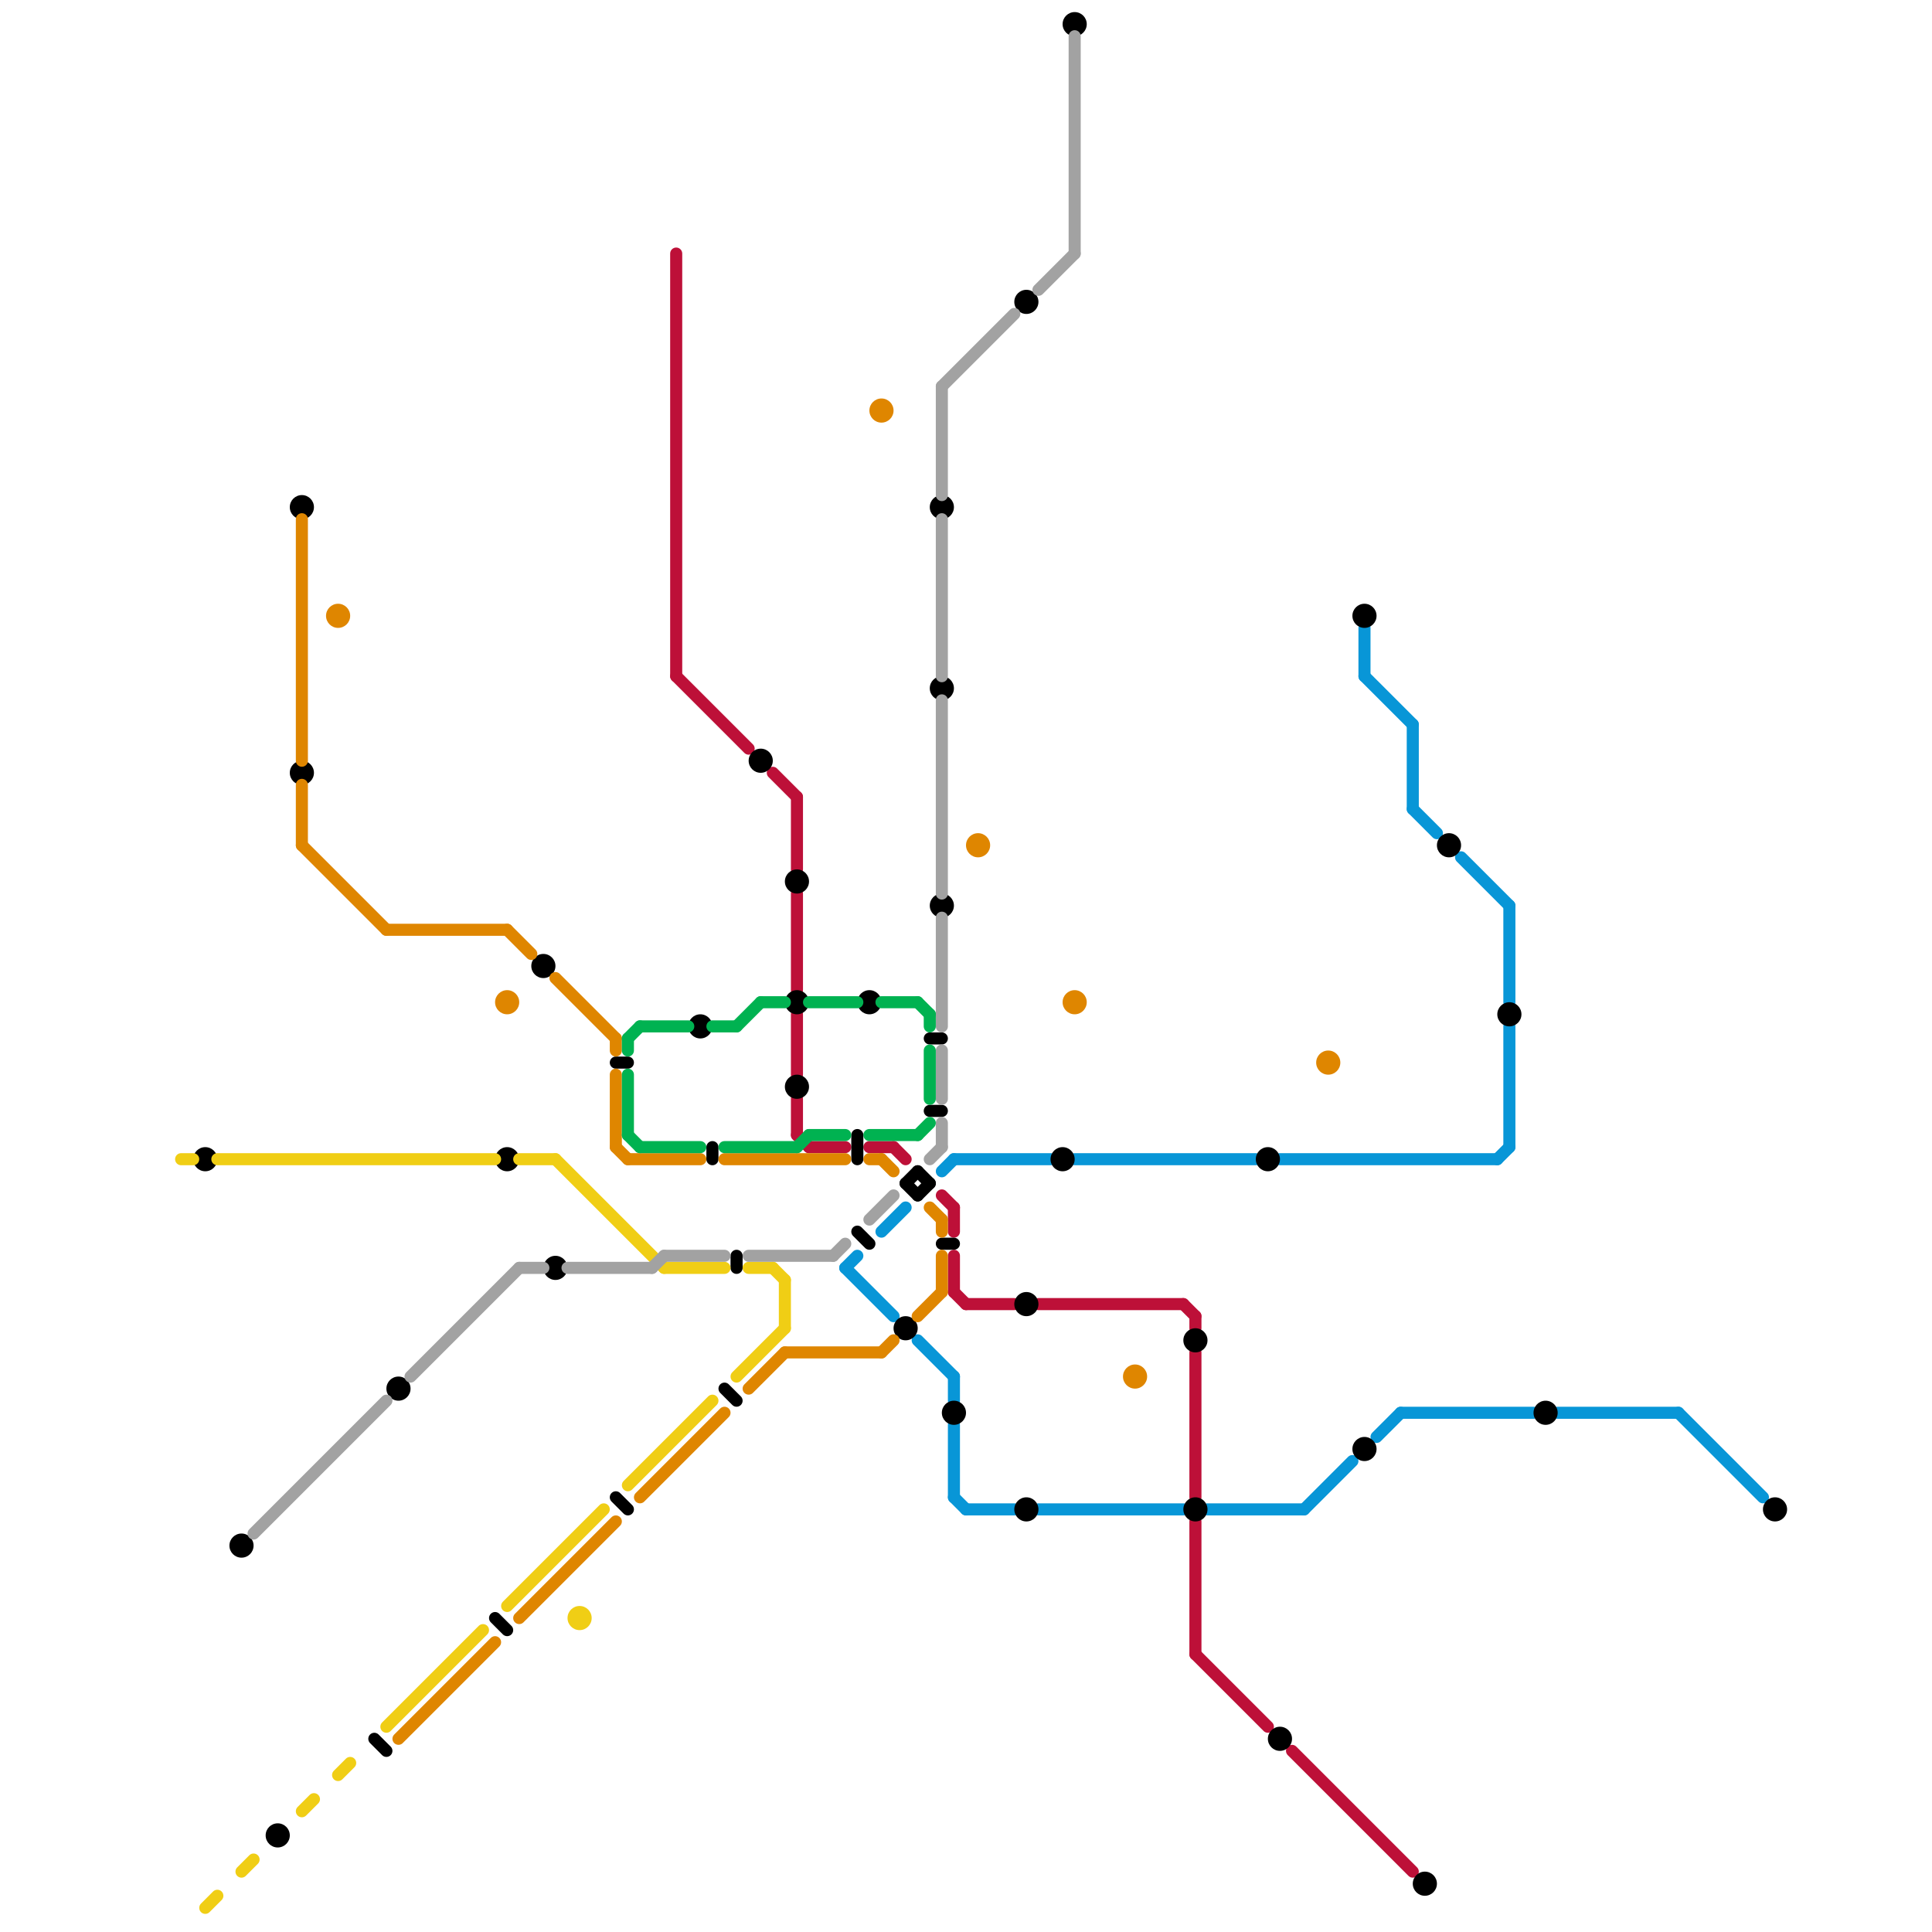 
<svg version="1.1" xmlns="http://www.w3.org/2000/svg" viewBox="0 0 160 160">
<style>line { stroke-width: 1; fill: none; stroke-linecap: round; stroke-linejoin: round; } .c0 { stroke: #0896d7 } .c1 { stroke: #bd1038 } .c2 { stroke: #000000 } .c3 { stroke: #df8600 } .c4 { stroke: #f0ce15 } .c5 { stroke: #a2a2a2 } .c6 { stroke: #00b251 }</style><line class="c0" x1="70" y1="105" x2="74" y2="109"/><line class="c0" x1="106" y1="96" x2="124" y2="96"/><line class="c0" x1="125" y1="75" x2="125" y2="83"/><line class="c0" x1="113" y1="56" x2="117" y2="60"/><line class="c0" x1="125" y1="85" x2="125" y2="95"/><line class="c0" x1="100" y1="125" x2="108" y2="125"/><line class="c0" x1="80" y1="125" x2="84" y2="125"/><line class="c0" x1="79" y1="114" x2="79" y2="116"/><line class="c0" x1="114" y1="119" x2="116" y2="117"/><line class="c0" x1="76" y1="111" x2="79" y2="114"/><line class="c0" x1="121" y1="71" x2="125" y2="75"/><line class="c0" x1="79" y1="118" x2="79" y2="124"/><line class="c0" x1="113" y1="52" x2="113" y2="56"/><line class="c0" x1="129" y1="117" x2="139" y2="117"/><line class="c0" x1="86" y1="125" x2="98" y2="125"/><line class="c0" x1="108" y1="125" x2="112" y2="121"/><line class="c0" x1="116" y1="117" x2="127" y2="117"/><line class="c0" x1="73" y1="102" x2="75" y2="100"/><line class="c0" x1="117" y1="60" x2="117" y2="67"/><line class="c0" x1="89" y1="96" x2="104" y2="96"/><line class="c0" x1="79" y1="124" x2="80" y2="125"/><line class="c0" x1="124" y1="96" x2="125" y2="95"/><line class="c0" x1="117" y1="67" x2="119" y2="69"/><line class="c0" x1="79" y1="96" x2="87" y2="96"/><line class="c0" x1="70" y1="105" x2="71" y2="104"/><line class="c0" x1="139" y1="117" x2="146" y2="124"/><line class="c0" x1="78" y1="97" x2="79" y2="96"/><line class="c1" x1="67" y1="95" x2="70" y2="95"/><line class="c1" x1="66" y1="91" x2="66" y2="94"/><line class="c1" x1="99" y1="109" x2="99" y2="110"/><line class="c1" x1="79" y1="100" x2="79" y2="102"/><line class="c1" x1="72" y1="95" x2="74" y2="95"/><line class="c1" x1="99" y1="112" x2="99" y2="124"/><line class="c1" x1="80" y1="108" x2="84" y2="108"/><line class="c1" x1="56" y1="21" x2="56" y2="56"/><line class="c1" x1="79" y1="104" x2="79" y2="107"/><line class="c1" x1="99" y1="137" x2="105" y2="143"/><line class="c1" x1="66" y1="74" x2="66" y2="82"/><line class="c1" x1="79" y1="107" x2="80" y2="108"/><line class="c1" x1="66" y1="84" x2="66" y2="89"/><line class="c1" x1="98" y1="108" x2="99" y2="109"/><line class="c1" x1="78" y1="99" x2="79" y2="100"/><line class="c1" x1="66" y1="66" x2="66" y2="72"/><line class="c1" x1="107" y1="145" x2="117" y2="155"/><line class="c1" x1="56" y1="56" x2="62" y2="62"/><line class="c1" x1="86" y1="108" x2="98" y2="108"/><line class="c1" x1="64" y1="64" x2="66" y2="66"/><line class="c1" x1="99" y1="126" x2="99" y2="137"/><line class="c1" x1="66" y1="94" x2="67" y2="95"/><line class="c1" x1="74" y1="95" x2="75" y2="96"/><line class="c2" x1="77" y1="92" x2="78" y2="92"/><line class="c2" x1="71" y1="94" x2="71" y2="96"/><line class="c2" x1="76" y1="99" x2="77" y2="98"/><line class="c2" x1="77" y1="86" x2="78" y2="86"/><line class="c2" x1="41" y1="134" x2="42" y2="135"/><line class="c2" x1="31" y1="144" x2="32" y2="145"/><line class="c2" x1="61" y1="104" x2="61" y2="105"/><line class="c2" x1="75" y1="98" x2="76" y2="97"/><line class="c2" x1="59" y1="95" x2="59" y2="96"/><line class="c2" x1="60" y1="115" x2="61" y2="116"/><line class="c2" x1="51" y1="124" x2="52" y2="125"/><line class="c2" x1="71" y1="102" x2="72" y2="103"/><line class="c2" x1="76" y1="97" x2="77" y2="98"/><line class="c2" x1="51" y1="88" x2="52" y2="88"/><line class="c2" x1="78" y1="103" x2="79" y2="103"/><line class="c2" x1="75" y1="98" x2="76" y2="99"/><circle cx="45" cy="80" r="1" fill="#000000" /><circle cx="85" cy="125" r="1" fill="#000000" /><circle cx="33" cy="115" r="1" fill="#000000" /><circle cx="113" cy="120" r="1" fill="#000000" /><circle cx="128" cy="117" r="1" fill="#000000" /><circle cx="66" cy="90" r="1" fill="#000000" /><circle cx="42" cy="96" r="1" fill="#000000" /><circle cx="88" cy="96" r="1" fill="#000000" /><circle cx="120" cy="70" r="1" fill="#000000" /><circle cx="106" cy="144" r="1" fill="#000000" /><circle cx="99" cy="111" r="1" fill="#000000" /><circle cx="46" cy="105" r="1" fill="#000000" /><circle cx="79" cy="117" r="1" fill="#000000" /><circle cx="125" cy="84" r="1" fill="#000000" /><circle cx="23" cy="152" r="1" fill="#000000" /><circle cx="58" cy="85" r="1" fill="#000000" /><circle cx="25" cy="64" r="1" fill="#000000" /><circle cx="78" cy="42" r="1" fill="#000000" /><circle cx="63" cy="63" r="1" fill="#000000" /><circle cx="105" cy="96" r="1" fill="#000000" /><circle cx="66" cy="83" r="1" fill="#000000" /><circle cx="17" cy="96" r="1" fill="#000000" /><circle cx="78" cy="57" r="1" fill="#000000" /><circle cx="89" cy="2" r="1" fill="#000000" /><circle cx="20" cy="128" r="1" fill="#000000" /><circle cx="85" cy="108" r="1" fill="#000000" /><circle cx="25" cy="42" r="1" fill="#000000" /><circle cx="72" cy="83" r="1" fill="#000000" /><circle cx="75" cy="110" r="1" fill="#000000" /><circle cx="78" cy="75" r="1" fill="#000000" /><circle cx="113" cy="51" r="1" fill="#000000" /><circle cx="99" cy="125" r="1" fill="#000000" /><circle cx="66" cy="73" r="1" fill="#000000" /><circle cx="85" cy="25" r="1" fill="#000000" /><circle cx="147" cy="125" r="1" fill="#000000" /><circle cx="118" cy="156" r="1" fill="#000000" /><line class="c3" x1="33" y1="144" x2="41" y2="136"/><line class="c3" x1="32" y1="77" x2="42" y2="77"/><line class="c3" x1="42" y1="77" x2="44" y2="79"/><line class="c3" x1="60" y1="96" x2="70" y2="96"/><line class="c3" x1="52" y1="96" x2="58" y2="96"/><line class="c3" x1="46" y1="81" x2="51" y2="86"/><line class="c3" x1="78" y1="101" x2="78" y2="102"/><line class="c3" x1="51" y1="95" x2="52" y2="96"/><line class="c3" x1="53" y1="124" x2="60" y2="117"/><line class="c3" x1="76" y1="109" x2="78" y2="107"/><line class="c3" x1="72" y1="96" x2="73" y2="96"/><line class="c3" x1="25" y1="65" x2="25" y2="70"/><line class="c3" x1="25" y1="70" x2="32" y2="77"/><line class="c3" x1="77" y1="100" x2="78" y2="101"/><line class="c3" x1="73" y1="112" x2="74" y2="111"/><line class="c3" x1="43" y1="134" x2="51" y2="126"/><line class="c3" x1="51" y1="86" x2="51" y2="87"/><line class="c3" x1="73" y1="96" x2="74" y2="97"/><line class="c3" x1="65" y1="112" x2="73" y2="112"/><line class="c3" x1="25" y1="43" x2="25" y2="63"/><line class="c3" x1="51" y1="89" x2="51" y2="95"/><line class="c3" x1="62" y1="115" x2="65" y2="112"/><line class="c3" x1="78" y1="104" x2="78" y2="107"/><circle cx="110" cy="88" r="1" fill="#df8600" /><circle cx="42" cy="83" r="1" fill="#df8600" /><circle cx="28" cy="51" r="1" fill="#df8600" /><circle cx="89" cy="83" r="1" fill="#df8600" /><circle cx="81" cy="70" r="1" fill="#df8600" /><circle cx="73" cy="34" r="1" fill="#df8600" /><circle cx="94" cy="114" r="1" fill="#df8600" /><line class="c4" x1="62" y1="105" x2="64" y2="105"/><line class="c4" x1="42" y1="133" x2="50" y2="125"/><line class="c4" x1="20" y1="155" x2="21" y2="154"/><line class="c4" x1="15" y1="96" x2="16" y2="96"/><line class="c4" x1="65" y1="106" x2="65" y2="110"/><line class="c4" x1="18" y1="96" x2="41" y2="96"/><line class="c4" x1="25" y1="150" x2="26" y2="149"/><line class="c4" x1="28" y1="147" x2="29" y2="146"/><line class="c4" x1="46" y1="96" x2="55" y2="105"/><line class="c4" x1="43" y1="96" x2="46" y2="96"/><line class="c4" x1="32" y1="143" x2="40" y2="135"/><line class="c4" x1="61" y1="114" x2="65" y2="110"/><line class="c4" x1="64" y1="105" x2="65" y2="106"/><line class="c4" x1="55" y1="105" x2="60" y2="105"/><line class="c4" x1="52" y1="123" x2="59" y2="116"/><line class="c4" x1="17" y1="158" x2="18" y2="157"/><circle cx="48" cy="134" r="1" fill="#f0ce15" /><line class="c5" x1="47" y1="105" x2="54" y2="105"/><line class="c5" x1="69" y1="104" x2="70" y2="103"/><line class="c5" x1="89" y1="3" x2="89" y2="21"/><line class="c5" x1="43" y1="105" x2="45" y2="105"/><line class="c5" x1="78" y1="87" x2="78" y2="91"/><line class="c5" x1="78" y1="76" x2="78" y2="85"/><line class="c5" x1="78" y1="32" x2="78" y2="41"/><line class="c5" x1="78" y1="58" x2="78" y2="74"/><line class="c5" x1="21" y1="127" x2="32" y2="116"/><line class="c5" x1="78" y1="43" x2="78" y2="56"/><line class="c5" x1="62" y1="104" x2="69" y2="104"/><line class="c5" x1="78" y1="32" x2="84" y2="26"/><line class="c5" x1="77" y1="96" x2="78" y2="95"/><line class="c5" x1="54" y1="105" x2="55" y2="104"/><line class="c5" x1="72" y1="101" x2="74" y2="99"/><line class="c5" x1="86" y1="24" x2="89" y2="21"/><line class="c5" x1="55" y1="104" x2="60" y2="104"/><line class="c5" x1="34" y1="114" x2="43" y2="105"/><line class="c5" x1="78" y1="93" x2="78" y2="95"/><line class="c6" x1="72" y1="94" x2="76" y2="94"/><line class="c6" x1="63" y1="83" x2="65" y2="83"/><line class="c6" x1="52" y1="94" x2="53" y2="95"/><line class="c6" x1="59" y1="85" x2="61" y2="85"/><line class="c6" x1="53" y1="95" x2="58" y2="95"/><line class="c6" x1="67" y1="83" x2="71" y2="83"/><line class="c6" x1="60" y1="95" x2="66" y2="95"/><line class="c6" x1="77" y1="87" x2="77" y2="91"/><line class="c6" x1="61" y1="85" x2="63" y2="83"/><line class="c6" x1="52" y1="89" x2="52" y2="94"/><line class="c6" x1="66" y1="95" x2="67" y2="94"/><line class="c6" x1="73" y1="83" x2="76" y2="83"/><line class="c6" x1="76" y1="94" x2="77" y2="93"/><line class="c6" x1="76" y1="83" x2="77" y2="84"/><line class="c6" x1="77" y1="84" x2="77" y2="85"/><line class="c6" x1="53" y1="85" x2="57" y2="85"/><line class="c6" x1="52" y1="86" x2="52" y2="87"/><line class="c6" x1="67" y1="94" x2="70" y2="94"/><line class="c6" x1="52" y1="86" x2="53" y2="85"/>


</svg>

